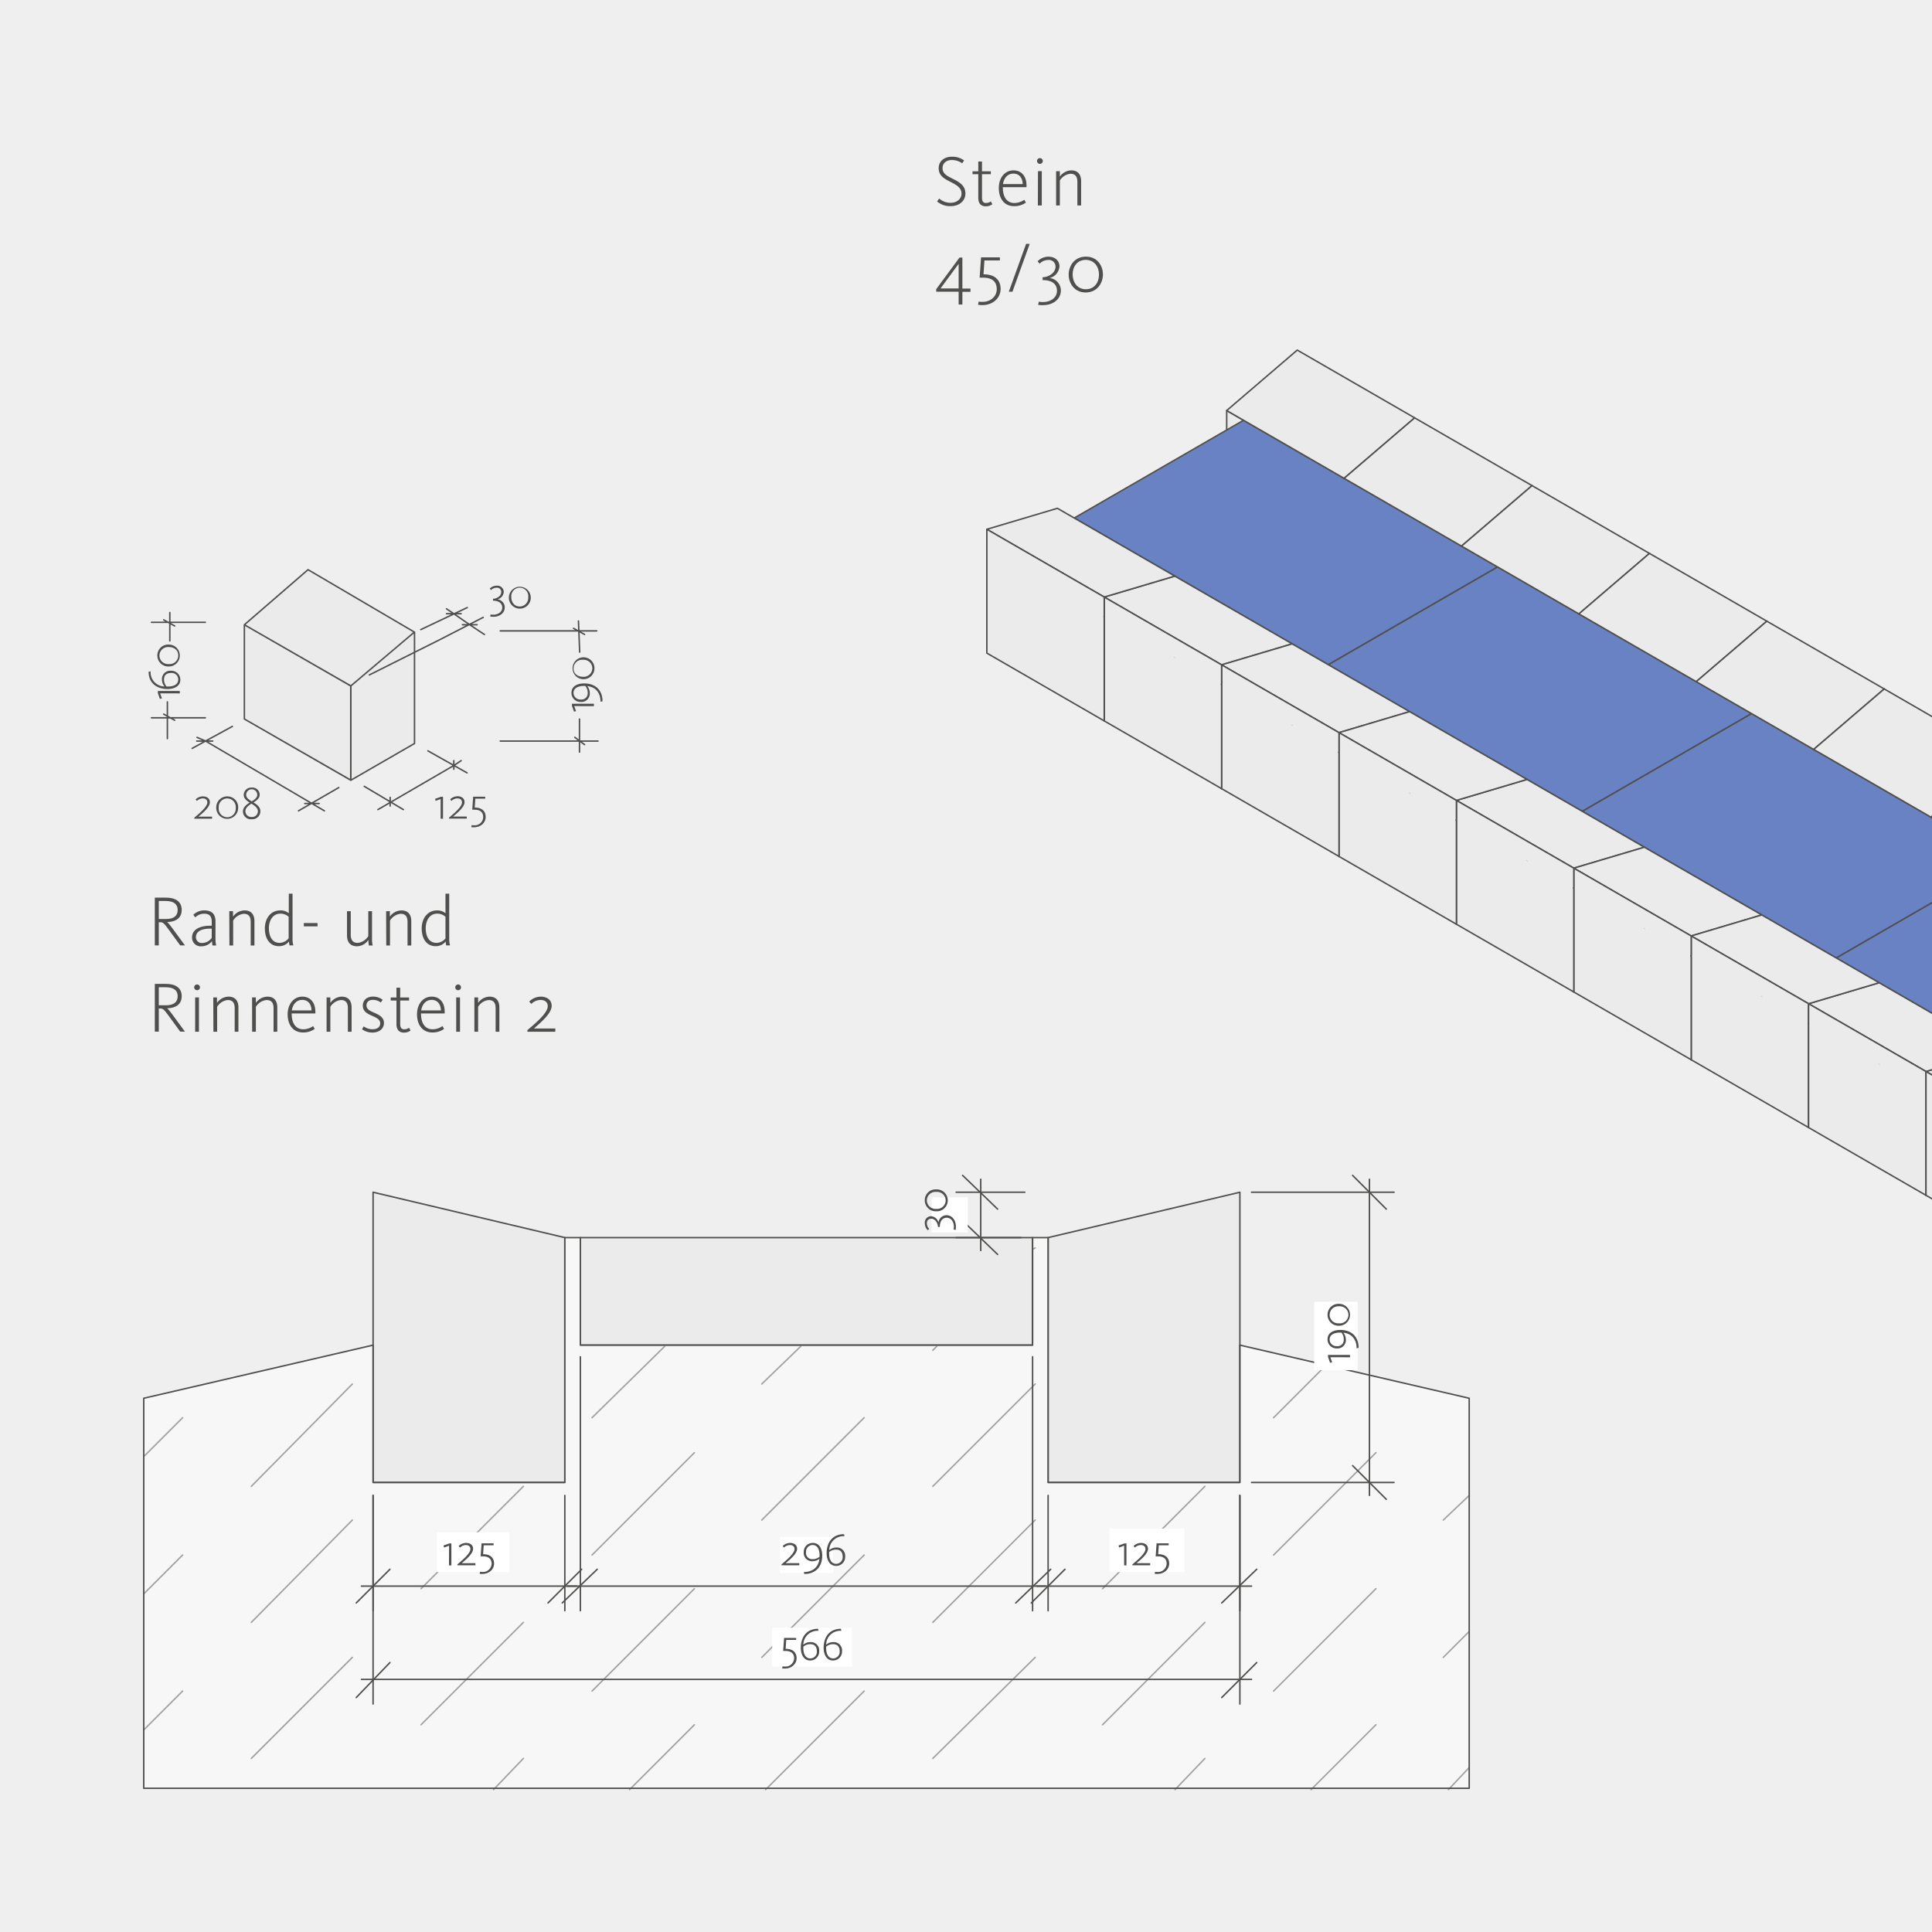 <svg xmlns="http://www.w3.org/2000/svg" xmlns:xlink="http://www.w3.org/1999/xlink" viewBox="0 0 672 672"><defs><style>.cls-1,.cls-10,.cls-5,.cls-8{fill:none;}.cls-2{isolation:isolate;}.cls-3{fill:#efefef;}.cls-13,.cls-4{fill:#ebebeb;}.cls-10,.cls-5,.cls-8{stroke:#4f4f4e;stroke-linecap:round;stroke-linejoin:round;}.cls-5{stroke-width:0.51px;}.cls-6{fill:#4f4f4e;}.cls-7{mix-blend-mode:multiply;}.cls-10,.cls-8{stroke-width:0.51px;}.cls-11,.cls-9{fill:#fff;}.cls-10,.cls-9{opacity:0.5;}.cls-12{clip-path:url(#clip-path);}.cls-13,.cls-14{fill-rule:evenodd;}.cls-14{fill:#6982c3;}</style><clipPath id="clip-path"><rect class="cls-1" width="672" height="672"/></clipPath></defs><g class="cls-2"><g id="BG_grau" data-name="BG grau"><rect class="cls-3" width="672" height="672"/></g><g id="PKW-Stellplätze_VS4_5" data-name="PKW-Stellplätze VS4/5"><polygon class="cls-4" points="85.04 217.31 107.18 198.15 144.22 219.86 144.22 258.61 122.08 271.38 85.04 250.09 85.04 217.31 85.04 217.31"/><path class="cls-5" d="M117.83,273.94l-14,8.09m-23-29.38-14,7.66m46,21.72-41.3-24.27-3-1.28m37.47,23H111M74,257.76H68.43m53.65,13.62L85,250.09m22.14-51.94L85,217.31l37,21.29,22.14-18.74-37-21.71Zm14.9,40.45v32.78l22.14-12.77V219.86M122.08,238.6,85,217.31v32.78l37,21.29V238.6l22.14-18.74m-17.45,53.65,13.62,8.09m8.52-20.44,13.62,7.66M131.45,281.6l26.4-15.33,2.55-1.7m-24.69,12.77v3m22.14-12.77v-3m-86.43-14.9H52.68m18.74-33.21H52.68m6.39-3.41v9.87m-2.13,25.47,3.83,2.13m0-32.79-3.83-2.13M174,257.76h34m-34-38.32h33.56m-6,42.15V250.1M201.2,216l.43,10.83m-1.71,29.62,3.41,2.55m0-38.32-3.83-2.13M58.22,244.13v12.78M146.35,219l16.18-7.67m-10.22,11.5,15.76-8.09m-10.22-1.27-2.55-1.71m13.19,8.94-5.11-3.4-5.53-3.83m-2.55,0h5.1m5.54,3.83h-5.11m-24.7,13.62,16.18-8.09m-23.84,11.93,16.18-8.1"/><path class="cls-6" d="M67.59,284.42c1.35-1.18,4.53-3.69,4.53-5.33,0-.83-.56-1.39-1.62-1.39a3,3,0,0,0-2,.88l-.46-.53A3.69,3.69,0,0,1,70.57,277c1.34,0,2.43.69,2.43,2.05,0,1.75-2.62,3.88-4,5h4.77v.72H67.59Z"/><path class="cls-6" d="M75.22,281a3.82,3.82,0,0,1,3.83-4,3.77,3.77,0,0,1,3.79,4,3.81,3.81,0,1,1-7.62,0ZM82,281a3,3,0,0,0-3-3.29,3,3,0,0,0-2.92,3.25,3,3,0,0,0,3,3.3A3,3,0,0,0,82,281Z"/><path class="cls-6" d="M84.5,282.23c0-1.18.87-2.19,2.34-3.06-1.41-.86-2.07-1.65-2.07-2.7a2.6,2.6,0,0,1,2.76-2.53,2.52,2.52,0,0,1,2.8,2.48c0,1.09-.79,1.87-2.16,2.69,1.55.91,2.4,1.84,2.4,3.06a2.79,2.79,0,0,1-3,2.78A2.75,2.75,0,0,1,84.5,282.23Zm5.2-.06c0-.92-.7-1.73-2.27-2.63-1.34.86-2.08,1.65-2.08,2.63a2.05,2.05,0,0,0,2.21,2A2,2,0,0,0,89.7,282.17Zm-.22-5.7a1.93,1.93,0,0,0-3.86,0c0,.83.61,1.49,1.94,2.27C88.81,278,89.48,277.3,89.48,276.47Z"/><path class="cls-6" d="M153.27,277.92l-1.76.64-.16-.72,2-.7h.74v7.63h-.84Z"/><path class="cls-6" d="M156.17,284.42c1.34-1.18,4.53-3.69,4.53-5.33,0-.83-.56-1.39-1.62-1.39a3,3,0,0,0-2.05.88l-.46-.53a3.69,3.69,0,0,1,2.58-1.09c1.34,0,2.43.69,2.43,2.05,0,1.75-2.63,3.88-4,5h4.77v.72h-6.23Z"/><path class="cls-6" d="M163.91,287.7l.15-.7a5.31,5.31,0,0,0,.88.06,2.94,2.94,0,0,0,3.13-2.83c0-1.87-1.26-2.59-3-2.59-.24,0-.57,0-.81,0l.32-4.53h4.19v.69h-3.44l-.21,3.1h.14c2.37,0,3.67,1.3,3.67,3.25s-1.67,3.6-4.08,3.6A5.23,5.23,0,0,1,163.91,287.7Z"/><path class="cls-6" d="M170.51,214.45l.13-.72a5.17,5.17,0,0,0,.94.08c1.65,0,3.11-.94,3.11-2.48s-1.3-2.4-3.22-2.4v-.66c1.22,0,2.88-.89,2.88-2.37a1.45,1.45,0,0,0-1.63-1.47,2.69,2.69,0,0,0-1.94.83l-.43-.54a3.36,3.36,0,0,1,2.4-1,2.22,2.22,0,0,1,2.47,2.15,2.88,2.88,0,0,1-2.18,2.61h0a2.83,2.83,0,0,1,2.53,2.77c0,2.05-1.86,3.28-3.91,3.28A8.24,8.24,0,0,1,170.51,214.45Z"/><path class="cls-6" d="M177,207.7a3.81,3.81,0,1,1,3.79,4A3.81,3.81,0,0,1,177,207.7Zm6.75,0a3,3,0,0,0-3-3.29,3,3,0,0,0-2.91,3.25c0,1.72,1,3.3,2.94,3.3A3,3,0,0,0,183.73,207.7Z"/><path class="cls-6" d="M55.69,241.16l.64,1.76-.72.16-.7-2v-.73h7.63v.83Z"/><path class="cls-6" d="M58.3,239.66c-3.87,0-6.61-2.16-6.61-6l.7-.16a4.93,4.93,0,0,0,4.84,5.28,3.73,3.73,0,0,1-.9-2.47,2.86,2.86,0,0,1,3.12-3,3.1,3.1,0,0,1,3.27,3.15C62.72,238.78,60.4,239.66,58.3,239.66Zm1.23-5.59c-1.52,0-2.48.72-2.48,2.27a3.7,3.7,0,0,0,.87,2.44h.46c1.9.05,3.62-.65,3.62-2.46A2.29,2.29,0,0,0,59.53,234.07Z"/><path class="cls-6" d="M58.73,231.82a3.82,3.82,0,0,1-4-3.83,3.77,3.77,0,0,1,4-3.79,3.81,3.81,0,1,1,0,7.62Zm0-6.76a3,3,0,0,0-3.28,3,3,3,0,0,0,3.25,2.92A3,3,0,0,0,62,228C62,226.05,60.45,225.06,58.73,225.06Z"/><path class="cls-6" d="M199.73,245.6l.64,1.76-.72.16-.71-2v-.74h7.64v.83Z"/><path class="cls-6" d="M208.88,244.08c0-3-1.61-5.12-4.61-5.44a3.84,3.84,0,0,1,.87,2.46,2.9,2.9,0,0,1-3.14,3.05,3.13,3.13,0,0,1-3.23-3.19c0-2.45,2.35-3.25,4.41-3.25,3.86,0,6.39,2.27,6.39,6.23Zm-5.31-5.49-.45,0c-1.89,0-3.63.65-3.63,2.42a2.31,2.31,0,0,0,2.48,2.29,2.15,2.15,0,0,0,2.45-2.26A3.76,3.76,0,0,0,203.57,238.59Z"/><path class="cls-6" d="M202.77,236.24a3.81,3.81,0,1,1,4-3.79A3.8,3.8,0,0,1,202.77,236.24Zm0-6.75a3,3,0,0,0-3.28,3c0,1.94,1.55,2.91,3.25,2.91a3,3,0,0,0,3.29-2.94A3,3,0,0,0,202.77,229.49Z"/><path class="cls-6" d="M53.85,312.22h3.93c3.37,0,5.42,1.47,5.42,4.27s-2,4.12-4.92,4.22h-.2v0c.32.17.7.57,1.62,1.82l4.63,6.3H62.68l-4.08-5.6c-1.65-2.27-2-2.45-2.92-2.45h-.45v8.05H53.85Zm3.88,7.44c2.67,0,4.07-1.07,4.07-3.14s-1.42-3.13-4.17-3.13h-2.4v6.27Z"/><path class="cls-6" d="M66.8,326.06c0-3.2,3.53-4.07,6.3-4.07h.55v-1.35c0-1.95-.82-2.83-2.62-2.83a4.28,4.28,0,0,0-3.1,1.28l-.7-.9a5.46,5.46,0,0,1,3.9-1.53c2.45,0,3.82,1.23,3.82,3.8v6a9.31,9.31,0,0,0,.25,2.4H73.9a13.46,13.46,0,0,1-.17-1.5,4.6,4.6,0,0,1-3.6,1.78A3,3,0,0,1,66.8,326.06Zm6.85.15V323H73.1c-2.67,0-4.95.78-4.95,3a2,2,0,0,0,2.15,2A4.17,4.17,0,0,0,73.65,326.21Z"/><path class="cls-6" d="M79.75,316.94h1.3v1.9a5,5,0,0,1,4-2.18c2.48,0,3.45,1.6,3.45,3.75v8.45h-1.3v-8.17c0-1.75-.62-2.85-2.42-2.85a4.94,4.94,0,0,0-3.68,2.35v8.67h-1.3Z"/><path class="cls-6" d="M92.13,322.91c0-3.42,2-6.25,5.32-6.25a4.34,4.34,0,0,1,3,1v-6.82h1.3v15.74a9.11,9.11,0,0,0,.28,2.25h-1.33a7.2,7.2,0,0,1-.17-1.37,4.39,4.39,0,0,1-3.43,1.65C93.85,329.14,92.13,326.54,92.13,322.91Zm8.27,3.43v-7.45a4.1,4.1,0,0,0-2.87-1.1c-2.7,0-4,2.45-4,5.07s1,5.1,3.78,5.1A4.14,4.14,0,0,0,100.4,326.34Z"/><path class="cls-6" d="M105.68,321.06h4.77v1.15h-4.77Z"/><path class="cls-6" d="M120.7,325.36v-8.42H122v8.15c0,1.75.63,2.87,2.45,2.87a4.89,4.89,0,0,0,3.65-2.37v-8.65h1.3v9.62a9.73,9.73,0,0,0,.23,2.3H128.3a13.86,13.86,0,0,1-.17-1.95,4.8,4.8,0,0,1-3.95,2.23C121.68,329.14,120.7,327.51,120.7,325.36Z"/><path class="cls-6" d="M134.3,316.94h1.3v1.9a5,5,0,0,1,4-2.18c2.48,0,3.45,1.6,3.45,3.75v8.45h-1.3v-8.17c0-1.75-.62-2.85-2.42-2.85a4.94,4.94,0,0,0-3.68,2.35v8.67h-1.3Z"/><path class="cls-6" d="M146.68,322.91c0-3.42,2-6.25,5.32-6.25a4.34,4.34,0,0,1,2.95,1v-6.82h1.3v15.74a9.11,9.11,0,0,0,.28,2.25H155.2a7.2,7.2,0,0,1-.17-1.37,4.39,4.39,0,0,1-3.43,1.65C148.4,329.14,146.68,326.54,146.68,322.91Zm8.27,3.43v-7.45a4.1,4.1,0,0,0-2.87-1.1c-2.7,0-4,2.45-4,5.07s1,5.1,3.78,5.1A4.14,4.14,0,0,0,155,326.34Z"/><path class="cls-6" d="M53.85,342.22h3.93c3.37,0,5.42,1.47,5.42,4.27s-2,4.12-4.92,4.22h-.2v0c.32.17.7.57,1.62,1.82l4.63,6.3H62.68l-4.08-5.6c-1.65-2.27-2-2.45-2.92-2.45h-.45v8.05H53.85Zm3.88,7.44c2.67,0,4.07-1.07,4.07-3.15s-1.42-3.12-4.17-3.12h-2.4v6.27Z"/><path class="cls-6" d="M67.55,343.42a1,1,0,1,1,2,0,1,1,0,1,1-2,0Zm.33,3.52H69.2v11.92H67.88Z"/><path class="cls-6" d="M74.18,346.94h1.3v1.9a5,5,0,0,1,4-2.18c2.47,0,3.45,1.6,3.45,3.75v8.45h-1.3v-8.17c0-1.75-.63-2.85-2.43-2.85a4.92,4.92,0,0,0-3.67,2.35v8.67h-1.3Z"/><path class="cls-6" d="M87.68,346.94H89v1.9a5,5,0,0,1,4-2.18c2.47,0,3.45,1.6,3.45,3.75v8.45h-1.3v-8.17c0-1.75-.63-2.85-2.43-2.85A4.92,4.92,0,0,0,89,350.19v8.67h-1.3Z"/><path class="cls-6" d="M100.05,352.79c0-3.38,2-6.13,5.13-6.13,2.85,0,4.5,2.15,4.5,5.2a4.64,4.64,0,0,1,0,.65h-8.22v.28c0,2.72,1.17,5.22,4,5.22a5.9,5.9,0,0,0,3.45-1.12l.55,1a6.84,6.84,0,0,1-4,1.23C101.75,359.14,100.05,356.21,100.05,352.79Zm8.3-1.35c0-1.8-.95-3.65-3.22-3.65-2.08,0-3.28,1.6-3.63,3.65Z"/><path class="cls-6" d="M113.6,346.94h1.3v1.9a5,5,0,0,1,3.95-2.18c2.47,0,3.45,1.6,3.45,3.75v8.45H121v-8.17c0-1.75-.62-2.85-2.42-2.85a4.94,4.94,0,0,0-3.68,2.35v8.67h-1.3Z"/><path class="cls-6" d="M125.93,358l.57-1a5.33,5.33,0,0,0,3.08,1c1.6,0,2.67-.75,2.67-2.05s-1.15-1.87-2.75-2.6c-1.82-.77-3.3-1.6-3.3-3.57,0-1.8,1.3-3.13,3.53-3.13a5.4,5.4,0,0,1,3.37,1.1l-.65.95a4.46,4.46,0,0,0-2.75-.92c-1.42,0-2.22.75-2.22,1.92,0,1.38,1.2,1.9,2.57,2.5,1.85.8,3.5,1.65,3.5,3.6s-1.57,3.35-4,3.35A6,6,0,0,1,125.93,358Z"/><path class="cls-6" d="M137.9,356.19V348h-2v-1.05h2v-3.4h1.3v3.4h3.08V348H139.2v8.12c0,1.25.38,1.9,1.45,1.9a3.1,3.1,0,0,0,1.65-.55l.5,1a4,4,0,0,1-2.3.7C138.75,359.14,137.9,358.09,137.9,356.19Z"/><path class="cls-6" d="M145.05,352.79c0-3.38,1.95-6.13,5.13-6.13,2.85,0,4.49,2.15,4.49,5.2,0,.23,0,.43,0,.65h-8.22v.28c0,2.72,1.17,5.22,4,5.22a5.9,5.9,0,0,0,3.45-1.12l.55,1a6.87,6.87,0,0,1-4,1.23C146.75,359.14,145.05,356.21,145.05,352.79Zm8.3-1.35c0-1.8-.95-3.65-3.22-3.65-2.08,0-3.28,1.6-3.63,3.65Z"/><path class="cls-6" d="M158.35,343.42a1,1,0,1,1,2,0,1,1,0,1,1-2,0Zm.33,3.52H160v11.92h-1.32Z"/><path class="cls-6" d="M165,346.94h1.3v1.9a5,5,0,0,1,3.94-2.18c2.48,0,3.45,1.6,3.45,3.75v8.45h-1.3v-8.17c0-1.75-.62-2.85-2.42-2.85a4.92,4.92,0,0,0-3.67,2.35v8.67H165Z"/><path class="cls-6" d="M183.45,358.31c2.1-1.85,7.07-5.77,7.07-8.32,0-1.3-.87-2.18-2.52-2.18a4.61,4.61,0,0,0-3.2,1.38l-.72-.83a5.75,5.75,0,0,1,4-1.7c2.1,0,3.8,1.08,3.8,3.2,0,2.73-4.1,6.05-6.17,7.88h7.44v1.12h-9.72Z"/><g class="cls-7"><polyline class="cls-4" points="129.77 414.69 129.77 515.64 196.46 515.64 196.46 430.47 129.77 414.69"/><polygon class="cls-8" points="129.77 414.69 129.77 515.64 196.46 515.64 196.46 430.47 129.77 414.69"/><polyline class="cls-4" points="431.26 414.69 431.26 515.64 364.56 515.64 364.56 430.47 431.26 414.69"/><polygon class="cls-8" points="431.26 414.69 431.26 515.64 364.56 515.64 364.56 430.47 431.26 414.69"/><rect class="cls-4" x="201.87" y="430.47" width="157.28" height="37.4"/><rect class="cls-8" x="201.87" y="430.47" width="157.28" height="37.4"/><polyline class="cls-9" points="50 622 511.03 622 511.03 486.35 431.26 467.87 431.26 515.64 364.56 515.64 364.56 430.47 359.16 430.47 359.16 467.87 201.88 467.87 201.88 430.47 196.46 430.47 196.46 515.64 129.77 515.64 129.77 467.87 50 486.35 50 622"/><line class="cls-10" x1="50" y1="506.63" x2="63.52" y2="493.11"/><line class="cls-10" x1="50" y1="554.4" x2="63.52" y2="540.88"/><line class="cls-10" x1="87.41" y1="516.99" x2="122.56" y2="481.39"/><line class="cls-10" x1="50" y1="601.72" x2="63.52" y2="588.2"/><line class="cls-10" x1="87.41" y1="564.31" x2="122.56" y2="528.71"/><line class="cls-10" x1="87.41" y1="611.63" x2="122.56" y2="576.48"/><line class="cls-10" x1="146.44" y1="552.59" x2="182.05" y2="516.99"/><line class="cls-10" x1="205.93" y1="493.11" x2="231.17" y2="468.32"/><line class="cls-10" x1="146.44" y1="599.92" x2="182.05" y2="564.31"/><line class="cls-10" x1="205.93" y1="540.88" x2="241.53" y2="505.28"/><line class="cls-10" x1="264.97" y1="481.39" x2="278.49" y2="468.32"/><line class="cls-10" x1="171.68" y1="622.45" x2="182.05" y2="611.63"/><line class="cls-10" x1="205.93" y1="588.2" x2="241.53" y2="552.59"/><line class="cls-10" x1="264.97" y1="528.71" x2="300.57" y2="493.11"/><line class="cls-10" x1="324.45" y1="469.67" x2="325.8" y2="468.32"/><line class="cls-10" x1="359.16" y1="434.52" x2="360.06" y2="434.07"/><line class="cls-10" x1="219" y1="622.45" x2="241.53" y2="599.92"/><line class="cls-10" x1="264.97" y1="576.48" x2="300.57" y2="540.88"/><line class="cls-10" x1="324.45" y1="516.99" x2="360.06" y2="481.39"/><line class="cls-10" x1="266.32" y1="622.45" x2="300.57" y2="588.2"/><line class="cls-10" x1="324.45" y1="564.31" x2="360.06" y2="528.71"/><line class="cls-10" x1="324.45" y1="611.63" x2="360.06" y2="576.48"/><line class="cls-10" x1="383.49" y1="552.59" x2="419.1" y2="516.99"/><line class="cls-10" x1="442.98" y1="493.11" x2="461" y2="475.08"/><line class="cls-10" x1="383.49" y1="599.92" x2="419.1" y2="564.31"/><line class="cls-10" x1="442.98" y1="540.88" x2="478.58" y2="505.28"/><line class="cls-10" x1="408.73" y1="622.45" x2="419.1" y2="611.63"/><line class="cls-10" x1="442.98" y1="588.2" x2="478.58" y2="552.59"/><line class="cls-10" x1="502.01" y1="528.71" x2="511.03" y2="520.15"/><line class="cls-10" x1="456.05" y1="622.45" x2="478.58" y2="599.92"/><line class="cls-10" x1="502.01" y1="576.48" x2="511.03" y2="567.47"/><line class="cls-10" x1="503.82" y1="622.45" x2="511.03" y2="614.79"/><polygon class="cls-8" points="50 622 511.03 622 511.03 486.35 431.26 467.87 431.26 515.64 364.56 515.64 364.56 430.47 359.16 430.47 359.16 467.87 201.88 467.87 201.88 430.47 196.46 430.47 196.46 515.64 129.77 515.64 129.77 467.87 50 486.35 50 622"/><line class="cls-8" x1="435.32" y1="414.69" x2="484.89" y2="414.69"/><line class="cls-8" x1="435.32" y1="515.64" x2="484.89" y2="515.64"/><line class="cls-8" x1="476.33" y1="410.18" x2="476.33" y2="414.69"/><line class="cls-8" x1="476.33" y1="515.64" x2="476.33" y2="520.15"/><line class="cls-8" x1="476.33" y1="414.69" x2="476.33" y2="515.64"/><line class="cls-8" x1="470.47" y1="408.83" x2="482.19" y2="420.55"/><line class="cls-8" x1="482.19" y1="521.5" x2="470.47" y2="509.78"/><polyline class="cls-11" points="457.11 452.8 472.27 452.8 472.27 476.57 457.11 476.57 457.11 452.8"/><path class="cls-6" d="M462.72,472.08l.64,1.77-.72.16-.71-2v-.74h7.64v.83Z"/><path class="cls-6" d="M471.87,469c0-3-1.62-5.13-4.61-5.45a3.87,3.87,0,0,1,.87,2.47,2.9,2.9,0,0,1-3.14,3,3.13,3.13,0,0,1-3.24-3.19c0-2.44,2.36-3.25,4.42-3.25,3.86,0,6.39,2.28,6.39,6.23Zm-5.31-5.49-.45,0c-1.89,0-3.63.64-3.63,2.42a2.32,2.32,0,0,0,2.48,2.29,2.14,2.14,0,0,0,2.44-2.26A3.71,3.71,0,0,0,466.56,463.48Z"/><path class="cls-6" d="M465.76,461.13a3.82,3.82,0,0,1-4-3.83,3.77,3.77,0,0,1,4-3.79,3.81,3.81,0,1,1,0,7.62Zm0-6.76a3,3,0,0,0-3.28,3,3,3,0,0,0,3.24,2.92,3,3,0,0,0,3.3-2.95A3,3,0,0,0,465.76,454.37Z"/><line class="cls-8" x1="356.45" y1="414.69" x2="332.57" y2="414.69"/><line class="cls-8" x1="355.1" y1="430.47" x2="332.57" y2="430.47"/><line class="cls-8" x1="341.13" y1="410.18" x2="341.13" y2="414.69"/><line class="cls-8" x1="341.13" y1="430.47" x2="341.13" y2="434.97"/><line class="cls-8" x1="341.13" y1="414.69" x2="341.13" y2="430.47"/><line class="cls-8" x1="334.82" y1="408.83" x2="346.99" y2="420.55"/><line class="cls-8" x1="346.99" y1="436.32" x2="334.82" y2="424.6"/><polyline class="cls-11" points="324 416.49 336.62 416.49 336.62 428.66 324 428.66 324 416.49"/><path class="cls-6" d="M332.42,427.79l-.72-.13a5.42,5.42,0,0,0,.08-1c0-1.65-.95-3.1-2.49-3.1s-2.4,1.29-2.4,3.21h-.65c0-1.21-.9-2.88-2.37-2.88a1.46,1.46,0,0,0-1.47,1.64,2.67,2.67,0,0,0,.83,1.93l-.55.43a3.33,3.33,0,0,1-1-2.4,2.2,2.2,0,0,1,2.14-2.46,2.87,2.87,0,0,1,2.61,2.18h0a2.83,2.83,0,0,1,2.77-2.53c2.05,0,3.28,1.85,3.28,3.9A8.31,8.31,0,0,1,332.42,427.79Z"/><path class="cls-6" d="M325.66,421.32a3.81,3.81,0,0,1-4-3.82,3.77,3.77,0,0,1,4-3.8,3.83,3.83,0,0,1,4,3.83A3.8,3.8,0,0,1,325.66,421.32Zm0-6.75a3,3,0,0,0-3.28,3,3,3,0,0,0,3.25,2.91,3,3,0,0,0,3.3-2.94A3,3,0,0,0,325.66,414.57Z"/><line class="cls-8" x1="129.77" y1="520.15" x2="129.77" y2="560.25"/><line class="cls-8" x1="196.46" y1="520.15" x2="196.46" y2="560.25"/><line class="cls-8" x1="125.71" y1="551.69" x2="129.77" y2="551.69"/><line class="cls-8" x1="196.46" y1="551.69" x2="200.52" y2="551.69"/><line class="cls-8" x1="129.77" y1="551.69" x2="196.46" y2="551.69"/><line class="cls-8" x1="123.91" y1="557.55" x2="135.63" y2="545.83"/><line class="cls-8" x1="202.32" y1="545.83" x2="190.61" y2="557.55"/><polyline class="cls-11" points="151.97 532.96 177.1 532.96 177.1 546.82 151.97 546.82 151.97 532.96"/><path class="cls-6" d="M156.2,537.63l-1.76.64-.16-.72,2-.7H157v7.63h-.83Z"/><path class="cls-6" d="M159.09,544.13c1.35-1.19,4.53-3.7,4.53-5.33,0-.83-.56-1.39-1.61-1.39a2.94,2.94,0,0,0-2,.88l-.47-.53a3.67,3.67,0,0,1,2.58-1.09c1.35,0,2.43.69,2.43,2.05,0,1.74-2.62,3.87-3.95,5h4.77v.72h-6.23Z"/><path class="cls-6" d="M166.84,547.41l.14-.7a7,7,0,0,0,.88.06,3,3,0,0,0,3.14-2.83c0-1.88-1.26-2.6-3-2.6-.24,0-.58,0-.82,0l.32-4.53h4.19v.68h-3.44l-.21,3.11h.15c2.37,0,3.66,1.3,3.66,3.25s-1.66,3.6-4.08,3.6A6.06,6.06,0,0,1,166.84,547.41Z"/><line class="cls-8" x1="201.87" y1="471.92" x2="201.87" y2="560.25"/><line class="cls-8" x1="359.16" y1="471.92" x2="359.16" y2="560.25"/><line class="cls-8" x1="197.37" y1="551.69" x2="201.87" y2="551.69"/><line class="cls-8" x1="359.16" y1="551.69" x2="363.66" y2="551.69"/><line class="cls-8" x1="201.87" y1="551.69" x2="359.16" y2="551.69"/><line class="cls-8" x1="195.56" y1="557.55" x2="207.73" y2="545.83"/><line class="cls-8" x1="365.46" y1="545.83" x2="353.3" y2="557.55"/><polyline class="cls-11" points="271.28 534.57 289.75 534.57 289.75 547.19 271.28 547.19 271.28 534.57"/><path class="cls-6" d="M271.84,544.13c1.34-1.19,4.52-3.7,4.52-5.33,0-.83-.55-1.39-1.61-1.39a3,3,0,0,0-2.05.88l-.46-.53a3.63,3.63,0,0,1,2.57-1.09c1.35,0,2.44.69,2.44,2.05,0,1.74-2.63,3.87-4,5h4.77v.72h-6.22Z"/><path class="cls-6" d="M279.58,546.79c3,0,5.12-1.62,5.44-4.61a3.89,3.89,0,0,1-2.46.86,2.89,2.89,0,0,1-3-3.14,3.12,3.12,0,0,1,3.18-3.23c2.45,0,3.25,2.35,3.25,4.42,0,3.86-2.27,6.38-6.23,6.38Zm5.49-5.32c0-.08,0-.37,0-.45,0-1.88-.64-3.63-2.42-3.63a2.32,2.32,0,0,0-2.29,2.48,2.14,2.14,0,0,0,2.26,2.45A3.69,3.69,0,0,0,285.07,541.47Z"/><path class="cls-6" d="M287.52,540.24c0-3.87,2.16-6.61,6.05-6.61l.16.7a4.93,4.93,0,0,0-5.29,4.84,3.73,3.73,0,0,1,2.47-.9,2.87,2.87,0,0,1,3.06,3.12,3.1,3.1,0,0,1-3.16,3.27C288.4,544.66,287.52,542.34,287.52,540.24Zm5.58,1.23c0-1.52-.72-2.48-2.27-2.48a3.67,3.67,0,0,0-2.43.87c0,.08,0,.38,0,.46-.05,1.9.66,3.62,2.46,3.62A2.29,2.29,0,0,0,293.1,541.47Z"/><line class="cls-8" x1="364.56" y1="520.15" x2="364.56" y2="560.25"/><line class="cls-8" x1="431.26" y1="520.15" x2="431.26" y2="560.25"/><line class="cls-8" x1="360.51" y1="551.69" x2="364.56" y2="551.69"/><line class="cls-8" x1="431.26" y1="551.69" x2="435.32" y2="551.69"/><line class="cls-8" x1="364.56" y1="551.69" x2="431.26" y2="551.69"/><line class="cls-8" x1="358.71" y1="557.55" x2="370.42" y2="545.83"/><line class="cls-8" x1="437.12" y1="545.83" x2="424.95" y2="557.55"/><polyline class="cls-11" points="385.9 531.67 412 531.67 412 546.82 385.9 546.82 385.9 531.67"/><path class="cls-6" d="M391,537.63l-1.76.64-.16-.72,2-.7h.73v7.63H391Z"/><path class="cls-6" d="M393.89,544.13c1.34-1.19,4.53-3.7,4.53-5.33,0-.83-.56-1.39-1.62-1.39a3,3,0,0,0-2.05.88l-.46-.53a3.64,3.64,0,0,1,2.57-1.09c1.35,0,2.44.69,2.44,2.05,0,1.74-2.63,3.87-4,5h4.77v.72h-6.22Z"/><path class="cls-6" d="M401.63,547.41l.15-.7a6.78,6.78,0,0,0,.87.06,3,3,0,0,0,3.14-2.83c0-1.88-1.26-2.6-3-2.6-.24,0-.58,0-.82,0l.32-4.53h4.2v.68h-3.44l-.21,3.11H403c2.37,0,3.67,1.3,3.67,3.25s-1.67,3.6-4.09,3.6A6.06,6.06,0,0,1,401.63,547.41Z"/><line class="cls-8" x1="129.77" y1="520.15" x2="129.77" y2="592.7"/><line class="cls-8" x1="431.26" y1="520.15" x2="431.26" y2="592.7"/><line class="cls-8" x1="125.71" y1="584.14" x2="129.77" y2="584.14"/><line class="cls-8" x1="431.26" y1="584.14" x2="435.32" y2="584.14"/><line class="cls-8" x1="129.77" y1="584.14" x2="431.26" y2="584.14"/><line class="cls-8" x1="123.91" y1="590.45" x2="135.63" y2="578.28"/><line class="cls-8" x1="437.12" y1="578.28" x2="424.95" y2="590.45"/><polyline class="cls-11" points="268.61 566.15 296.32 566.15 296.32 579.68 268.61 579.68 268.61 566.15"/><path class="cls-6" d="M272.06,580.31l.14-.7a7.19,7.19,0,0,0,.88.06,3,3,0,0,0,3.14-2.83c0-1.87-1.26-2.59-3-2.59-.24,0-.58,0-.82,0l.32-4.53h4.2v.69h-3.45l-.2,3.1h.14c2.37,0,3.67,1.3,3.67,3.25s-1.67,3.6-4.09,3.6A6.06,6.06,0,0,1,272.06,580.31Z"/><path class="cls-6" d="M278.54,573.14c0-3.87,2.16-6.61,6-6.61l.16.71a4.92,4.92,0,0,0-5.28,4.83,3.7,3.7,0,0,1,2.46-.9,2.87,2.87,0,0,1,3.06,3.12,3.1,3.1,0,0,1-3.15,3.27C279.42,577.56,278.54,575.24,278.54,573.14Zm5.59,1.24c0-1.53-.72-2.49-2.28-2.49a3.69,3.69,0,0,0-2.43.87c0,.08,0,.38,0,.46,0,1.91.66,3.62,2.47,3.62A2.29,2.29,0,0,0,284.13,574.38Z"/><path class="cls-6" d="M286.48,573.14c0-3.87,2.16-6.61,6-6.61l.16.71a4.92,4.92,0,0,0-5.29,4.83,3.73,3.73,0,0,1,2.47-.9,2.87,2.87,0,0,1,3.06,3.12,3.1,3.1,0,0,1-3.16,3.27C287.36,577.56,286.48,575.24,286.48,573.14Zm5.58,1.24c0-1.53-.72-2.49-2.27-2.49a3.67,3.67,0,0,0-2.43.87c0,.08,0,.38,0,.46,0,1.91.66,3.62,2.46,3.62A2.29,2.29,0,0,0,292.06,574.38Z"/></g><path class="cls-6" d="M325.94,70.06l.75-1a5.86,5.86,0,0,0,4,1.47c2.25,0,3.75-1.45,3.75-3.2,0-2.15-2-3.12-4-4.15s-3.94-2.07-3.94-4.67,2.09-4,4.62-4a6.89,6.89,0,0,1,4.22,1.3l-.67,1a6.07,6.07,0,0,0-3.58-1.15c-1.87,0-3.25,1.07-3.25,2.8,0,1.9,1.45,2.65,3.28,3.59,2.15,1.08,4.67,2.25,4.67,5.25,0,2.58-2.07,4.4-5.2,4.4A6.83,6.83,0,0,1,325.94,70.06Z"/><path class="cls-6" d="M340.27,68.78v-8.2h-2v-1h2v-3.4h1.29v3.4h3.08v1h-3.08v8.13c0,1.25.38,1.9,1.45,1.9a3.19,3.19,0,0,0,1.65-.55l.5,1a4,4,0,0,1-2.3.7C341.11,71.73,340.27,70.68,340.27,68.78Z"/><path class="cls-6" d="M347.41,65.38c0-3.37,1.95-6.12,5.13-6.12,2.85,0,4.5,2.15,4.5,5.2a4.79,4.79,0,0,1,0,.65h-8.22v.27c0,2.73,1.17,5.23,4,5.23a5.89,5.89,0,0,0,3.45-1.13l.55,1a6.85,6.85,0,0,1-4.05,1.22C349.11,71.73,347.41,68.81,347.41,65.38Zm8.3-1.35c0-1.8-.95-3.64-3.22-3.64-2.08,0-3.28,1.59-3.63,3.64Z"/><path class="cls-6" d="M360.71,56a1,1,0,1,1,2,0,1,1,0,1,1-2,0Zm.33,3.53h1.32V71.46H361Z"/><path class="cls-6" d="M367.34,59.54h1.3v1.9a5,5,0,0,1,3.95-2.18c2.47,0,3.45,1.6,3.45,3.75v8.45h-1.3V63.28c0-1.74-.63-2.84-2.43-2.84a4.94,4.94,0,0,0-3.67,2.34v8.68h-1.3Z"/><path class="cls-6" d="M333.44,101.46h-7.8v-.88l8.1-11h1v10.79h2.82v1.13h-2.82v4.42h-1.3Zm0-1.13V91.76l-6.3,8.57Z"/><path class="cls-6" d="M340.19,106l.22-1.1a8.49,8.49,0,0,0,1.38.1c2.55,0,4.9-1.72,4.9-4.42,0-2.93-2-4-4.68-4-.37,0-.9,0-1.27,0l.5-7.07h6.55v1.07h-5.38l-.32,4.85h.23c3.69,0,5.72,2,5.72,5.07s-2.6,5.63-6.38,5.63A9.09,9.09,0,0,1,340.19,106Z"/><path class="cls-6" d="M356.91,84.81h1.25l-6,16.65h-1.27Z"/><path class="cls-6" d="M361.11,106.06l.2-1.13a7.85,7.85,0,0,0,1.48.13c2.57,0,4.85-1.48,4.85-3.88,0-2.62-2-3.75-5-3.75v-1c1.9,0,4.5-1.4,4.5-3.7a2.28,2.28,0,0,0-2.55-2.3,4.21,4.21,0,0,0-3,1.3l-.68-.85a5.25,5.25,0,0,1,3.75-1.6c2.48,0,3.85,1.55,3.85,3.35a4.49,4.49,0,0,1-3.4,4.07v0A4.41,4.41,0,0,1,369,101c0,3.2-2.9,5.13-6.1,5.13A12,12,0,0,1,361.11,106.06Z"/><path class="cls-6" d="M371.71,95.51c0-3,2-6.25,6-6.25s5.92,3.22,5.92,6.2-2,6.27-6,6.27S371.71,98.46,371.71,95.51Zm10.55,0c0-2.65-1.6-5.12-4.62-5.12s-4.55,2.42-4.55,5.07,1.57,5.15,4.6,5.15S382.26,98.18,382.26,95.51Z"/><g class="cls-12"><polyline class="cls-13" points="467.51 166.38 467.51 202.57 492.05 188.41 492.05 152.2"/><polyline class="cls-8" points="467.51 166.38 467.51 202.57 492.05 188.41 492.05 152.2"/><polyline class="cls-13" points="508.35 189.95 508.35 226.15 532.88 211.98 532.88 175.78"/><polyline class="cls-8" points="508.35 189.95 508.35 226.15 532.88 211.98 532.88 175.78"/><polyline class="cls-13" points="467.51 202.57 508.35 226.15 508.35 189.95 467.51 166.38 467.51 202.57"/><polyline class="cls-8" points="467.51 202.57 508.35 226.15 508.35 189.95 467.51 166.38 467.51 202.57"/><polyline class="cls-13" points="426.68 179 467.51 202.57 467.51 166.38 426.68 142.8 426.68 179"/><polyline class="cls-8" points="426.68 179 467.51 202.57 467.51 166.38 426.68 142.8 426.68 179"/><polyline class="cls-13" points="508.35 226.15 520.87 233.38 520.87 197.18 508.35 189.95 508.35 226.15"/><path class="cls-8" d="M520.87,197.18,508.35,190v36.2m0,0,12.52,7.23"/><polyline class="cls-14" points="461.98 231.19 461.98 249.32 520.87 215.32 520.87 197.18 461.98 231.19"/><polyline class="cls-8" points="461.98 231.19 461.98 249.32 520.87 215.32 520.87 197.18 461.98 231.19"/><polyline class="cls-13" points="549.18 249.73 573.72 235.56 573.72 199.36 549.18 213.53 549.18 249.73"/><path class="cls-8" d="M549.18,213.53v36.2m0,0,24.54-14.18V199.36"/><polyline class="cls-13" points="590 237.1 590 273.3 614.55 259.13 614.55 222.93"/><polyline class="cls-8" points="590 237.1 590 273.3 614.55 259.13 614.55 222.93"/><polyline class="cls-13" points="520.87 233.38 549.18 249.73 549.18 213.53 520.87 197.18"/><polyline class="cls-8" points="520.87 233.38 549.18 249.73 549.18 213.53 520.87 197.18"/><polyline class="cls-13" points="549.18 249.73 590 273.3 590 237.1 549.18 213.53 549.18 249.73"/><polyline class="cls-8" points="549.18 249.73 590 273.3 590 237.1 549.18 213.53 549.18 249.73"/><polyline class="cls-13" points="590 273.3 609.21 284.38 609.21 248.18 590 237.1 590 273.3"/><path class="cls-8" d="M609.21,248.18,590,237.1v36.2m0,0,19.2,11.08"/><polyline class="cls-14" points="550.32 282.19 550.32 300.32 609.21 266.32 609.21 248.18 550.32 282.19"/><polyline class="cls-8" points="550.32 282.19 550.32 300.32 609.21 266.32 609.21 248.18 550.32 282.19"/><polyline class="cls-13" points="630.84 260.67 630.84 296.87 655.38 282.71 655.38 246.51"/><polyline class="cls-8" points="630.84 260.67 630.84 296.87 655.38 282.71 655.38 246.51"/><polyline class="cls-13" points="671.68 320.45 696.21 306.28 696.21 270.08 671.68 284.25 671.68 320.45"/><path class="cls-8" d="M671.68,284.25v36.2m0,0,24.53-14.17v-36.2"/><polyline class="cls-13" points="609.21 284.38 630.84 296.87 630.84 260.67 609.21 248.18"/><polyline class="cls-8" points="609.21 284.38 630.84 296.87 630.84 260.67 609.21 248.18"/><polyline class="cls-13" points="630.84 296.87 671.68 320.45 671.68 284.25 630.84 260.67 630.84 296.87"/><polyline class="cls-8" points="630.84 296.87 671.68 320.45 671.68 284.25 630.84 260.67 630.84 296.87"/><polyline class="cls-13" points="671.68 320.45 697.55 335.38 697.55 299.19 671.68 284.25 671.68 320.45"/><path class="cls-8" d="M697.55,299.18l-25.87-14.93v36.2m0,0,25.87,14.93"/><polyline class="cls-14" points="638.66 333.19 638.66 351.32 697.55 317.32 697.55 299.19 638.66 333.19"/><polyline class="cls-8" points="638.66 333.19 638.66 351.32 697.55 317.32 697.55 299.19 638.66 333.19"/><polyline class="cls-14" points="550.32 282.19 461.98 231.19 461.98 249.32 550.32 300.32 550.32 282.19"/><polyline class="cls-8" points="550.32 282.19 461.98 231.19 461.98 249.32 550.32 300.32 550.32 282.19"/><polyline class="cls-14" points="461.98 231.19 373.64 180.18 373.64 198.31 461.98 249.32 461.98 231.19"/><polyline class="cls-8" points="461.98 231.19 373.64 180.18 373.64 198.31 461.98 249.32 461.98 231.19"/><polyline class="cls-14" points="726.99 384.19 638.66 333.19 638.66 351.32 726.99 402.32 726.99 384.19"/><polyline class="cls-8" points="726.99 384.19 638.66 333.19 638.66 351.32 726.99 402.32 726.99 384.19"/><polyline class="cls-14" points="638.66 333.19 550.32 282.19 550.32 300.32 638.66 351.32 638.66 333.19"/><polyline class="cls-8" points="638.66 333.19 550.32 282.19 550.32 300.32 638.66 351.32 638.66 333.19"/><polyline class="cls-13" points="408.62 200.38 384.08 214.55 384.08 250.75 408.62 236.58 408.62 200.38"/><polyline class="cls-8" points="384.08 214.55 384.08 250.75 408.62 236.58 408.62 200.38"/><polyline class="cls-13" points="449.45 223.95 424.91 238.12 424.91 274.32 449.45 260.15 449.45 223.95"/><polyline class="cls-8" points="424.91 238.12 424.91 274.32 449.45 260.15 449.45 223.95"/><polyline class="cls-13" points="490.29 247.52 465.74 261.69 465.74 297.89 490.29 283.73 490.29 247.52"/><polyline class="cls-8" points="465.74 261.69 465.74 297.89 490.29 283.73 490.29 247.52"/><polyline class="cls-13" points="531.12 271.1 506.58 285.27 506.58 321.47 531.12 307.3 531.12 271.1"/><polyline class="cls-8" points="506.58 285.27 506.58 321.47 531.12 307.3 531.12 271.1"/><polyline class="cls-13" points="571.95 294.68 547.41 308.84 547.41 345.04 571.95 330.87 571.95 294.68"/><polyline class="cls-8" points="547.41 308.84 547.41 345.04 571.95 330.87 571.95 294.68"/><polyline class="cls-13" points="612.78 318.24 588.24 332.42 588.24 368.61 612.78 354.45 612.78 318.24"/><polyline class="cls-8" points="588.24 332.42 588.24 368.61 612.78 354.45 612.78 318.24"/><polyline class="cls-13" points="653.61 341.82 629.07 355.99 629.07 392.19 653.61 378.02 653.61 341.82"/><polyline class="cls-8" points="629.07 355.99 629.07 392.19 653.61 378.02 653.61 341.82"/><polyline class="cls-13" points="694.44 365.4 669.91 379.56 669.91 415.76 694.44 401.6 694.44 365.4"/><polyline class="cls-8" points="669.91 379.56 669.91 415.76 694.44 401.6 694.44 365.4"/><polyline class="cls-13" points="588.24 332.42 588.24 368.61 629.07 392.19 629.07 355.99"/><polyline class="cls-8" points="588.24 332.42 588.24 368.61 629.07 392.19 629.07 355.99"/><polyline class="cls-13" points="629.07 355.99 629.07 392.19 669.91 415.76 669.91 379.56"/><polyline class="cls-8" points="629.07 355.99 629.07 392.19 669.91 415.76 669.91 379.56"/><polyline class="cls-13" points="547.41 308.84 547.41 345.04 588.24 368.61 588.24 332.42"/><polyline class="cls-8" points="547.41 308.84 547.41 345.04 588.24 368.61 588.24 332.42"/><polyline class="cls-13" points="669.91 379.56 669.91 415.76 710.74 439.34 710.74 403.14"/><polyline class="cls-8" points="669.91 379.56 669.91 415.76 710.74 439.34 710.74 403.14"/><polyline class="cls-13" points="506.58 285.27 506.58 321.47 547.41 345.04 547.41 308.84"/><polyline class="cls-8" points="506.58 285.27 506.58 321.47 547.41 345.04 547.41 308.84"/><polyline class="cls-13" points="465.74 261.69 465.74 297.89 506.58 321.47 506.58 285.27"/><polyline class="cls-8" points="465.74 261.69 465.74 297.89 506.58 321.47 506.58 285.27"/><polyline class="cls-13" points="424.91 238.12 424.91 274.32 465.74 297.89 465.74 261.69"/><polyline class="cls-8" points="424.91 238.12 424.91 274.32 465.74 297.89 465.74 261.69"/><polyline class="cls-13" points="384.08 214.55 384.08 250.75 424.91 274.32 424.91 238.12"/><polyline class="cls-8" points="384.08 214.55 384.08 250.75 424.91 274.32 424.91 238.12"/><polyline class="cls-13" points="343.25 190.97 343.25 227.17 384.08 250.75 384.08 214.55"/><polyline class="cls-8" points="343.25 190.97 343.25 227.17 384.08 250.75 384.08 214.55"/><polyline class="cls-14" points="697.55 299.19 638.66 333.19 726.99 384.19 785.89 350.19 697.55 299.19"/><polyline class="cls-8" points="697.55 299.19 638.66 333.19 726.99 384.19 785.89 350.19 697.55 299.19"/><polyline class="cls-14" points="609.21 248.18 550.32 282.19 638.66 333.19 697.55 299.19 609.21 248.18"/><polyline class="cls-8" points="609.21 248.18 550.32 282.19 638.66 333.19 697.55 299.19 609.21 248.18"/><polyline class="cls-14" points="520.87 197.18 461.98 231.19 550.32 282.19 609.21 248.18 520.87 197.18"/><polyline class="cls-8" points="520.87 197.18 461.98 231.19 550.32 282.19 609.21 248.18 520.87 197.18"/><polyline class="cls-14" points="432.53 146.18 373.64 180.18 461.98 231.19 520.87 197.18 432.53 146.18"/><polyline class="cls-8" points="432.53 146.18 373.64 180.18 461.98 231.19 520.87 197.18 432.53 146.18"/><polyline class="cls-13" points="492.05 152.2 492.05 145.34 467.51 166.38"/><polyline class="cls-8" points="492.05 152.2 492.05 145.34 467.51 166.38"/><polyline class="cls-13" points="532.88 175.78 532.88 168.91 508.35 189.95"/><polyline class="cls-8" points="532.88 175.78 532.88 168.91 508.35 189.95"/><polyline class="cls-13" points="573.72 199.36 573.72 192.49 549.18 213.53"/><polyline class="cls-8" points="573.72 199.36 573.72 192.49 549.18 213.53"/><polyline class="cls-13" points="614.55 222.93 614.55 216.06 590 237.1"/><polyline class="cls-8" points="614.55 222.93 614.55 216.06 590 237.1"/><polyline class="cls-13" points="655.38 246.51 655.38 239.63 630.84 260.67"/><polyline class="cls-8" points="655.38 246.51 655.38 239.63 630.84 260.67"/><polyline class="cls-13" points="696.21 270.08 696.21 263.21 671.68 284.25"/><polyline class="cls-8" points="696.21 270.08 696.21 263.21 671.68 284.25"/><polyline class="cls-13" points="426.68 142.8 467.51 166.38 492.05 145.34 451.22 121.77 426.68 142.8"/><polyline class="cls-8" points="426.68 142.8 467.51 166.38 492.05 145.34 451.22 121.77 426.68 142.8"/><polyline class="cls-13" points="467.51 166.38 508.35 189.95 532.88 168.91 492.05 145.34 467.51 166.38"/><polyline class="cls-8" points="467.51 166.38 508.35 189.95 532.88 168.91 492.05 145.34 467.51 166.38"/><polyline class="cls-13" points="508.35 189.95 549.18 213.53 573.72 192.49 532.88 168.91 508.35 189.95"/><polyline class="cls-8" points="508.35 189.95 549.18 213.53 573.72 192.49 532.88 168.91 508.35 189.95"/><polyline class="cls-13" points="549.18 213.53 590 237.1 614.55 216.06 573.72 192.49 549.18 213.53"/><polyline class="cls-8" points="549.18 213.53 590 237.1 614.55 216.06 573.72 192.49 549.18 213.53"/><polyline class="cls-13" points="590 237.1 630.84 260.67 655.38 239.63 614.55 216.06 590 237.1"/><polyline class="cls-8" points="590 237.1 630.84 260.67 655.38 239.63 614.55 216.06 590 237.1"/><polyline class="cls-13" points="630.84 260.67 671.68 284.25 696.21 263.21 655.38 239.63 630.84 260.67"/><polyline class="cls-8" points="630.84 260.67 671.68 284.25 696.21 263.21 655.38 239.63 630.84 260.67"/><polyline class="cls-13" points="671.68 284.25 712.5 307.82 737.05 286.79 696.21 263.21 671.68 284.25"/><polyline class="cls-8" points="671.68 284.25 712.5 307.82 737.05 286.79 696.21 263.21 671.68 284.25"/><polyline class="cls-13" points="408.62 200.38 384.08 207.67 384.08 214.55"/><polyline class="cls-8" points="408.62 200.38 384.08 207.67 384.08 214.55"/><polyline class="cls-13" points="449.45 223.95 424.91 231.25 424.91 238.12"/><polyline class="cls-8" points="449.45 223.95 424.91 231.25 424.91 238.12"/><polyline class="cls-13" points="490.29 247.52 465.74 254.83 465.74 261.69"/><polyline class="cls-8" points="490.29 247.52 465.74 254.83 465.74 261.69"/><polyline class="cls-13" points="531.12 271.1 506.58 278.4 506.58 285.27"/><polyline class="cls-8" points="531.12 271.1 506.58 278.4 506.58 285.27"/><polyline class="cls-13" points="571.95 294.68 547.41 301.97 547.41 308.84"/><polyline class="cls-8" points="571.95 294.68 547.41 301.97 547.41 308.84"/><polyline class="cls-13" points="612.78 318.24 588.24 325.55 588.24 332.42"/><polyline class="cls-8" points="612.78 318.24 588.24 325.55 588.24 332.42"/><polyline class="cls-13" points="653.61 341.82 629.07 349.12 629.07 355.99"/><polyline class="cls-8" points="653.61 341.82 629.07 349.12 629.07 355.99"/><polyline class="cls-13" points="694.44 365.4 669.91 372.69 669.91 379.56"/><polyline class="cls-8" points="694.44 365.4 669.91 372.69 669.91 379.56"/><polyline class="cls-13" points="384.08 207.67 424.91 231.25 449.45 223.95 408.62 200.38 384.08 207.67"/><polyline class="cls-8" points="384.08 207.67 424.91 231.25 449.45 223.95 408.62 200.38 384.08 207.67"/><polyline class="cls-13" points="343.25 184.1 384.08 207.67 408.62 200.38 367.79 176.8 343.25 184.1"/><polyline class="cls-8" points="343.25 184.1 384.08 207.67 408.62 200.38 367.79 176.8 343.25 184.1"/><polyline class="cls-13" points="424.91 231.25 465.74 254.83 490.29 247.52 449.45 223.95 424.91 231.25"/><polyline class="cls-8" points="424.91 231.25 465.74 254.83 490.29 247.52 449.45 223.95 424.91 231.25"/><polyline class="cls-13" points="506.58 278.4 547.41 301.97 571.95 294.68 531.12 271.1 506.58 278.4"/><polyline class="cls-8" points="506.58 278.4 547.41 301.97 571.95 294.68 531.12 271.1 506.58 278.4"/><polyline class="cls-13" points="465.74 254.83 506.58 278.4 531.12 271.1 490.29 247.52 465.74 254.83"/><polyline class="cls-8" points="465.74 254.83 506.58 278.4 531.12 271.1 490.29 247.52 465.74 254.83"/><polyline class="cls-13" points="547.41 301.97 588.24 325.55 612.78 318.24 571.95 294.68 547.41 301.97"/><polyline class="cls-8" points="547.41 301.97 588.24 325.55 612.78 318.24 571.95 294.68 547.41 301.97"/><polyline class="cls-13" points="669.91 372.69 710.74 396.27 735.27 388.97 694.44 365.4 669.91 372.69"/><polyline class="cls-8" points="669.91 372.69 710.74 396.27 735.27 388.97 694.44 365.4 669.91 372.69"/><polyline class="cls-13" points="629.07 349.12 669.91 372.69 694.44 365.4 653.61 341.82 629.07 349.12"/><polyline class="cls-8" points="629.07 349.12 669.91 372.69 694.44 365.4 653.61 341.82 629.07 349.12"/><polyline class="cls-13" points="588.24 325.55 629.07 349.12 653.61 341.82 612.78 318.24 588.24 325.55"/><polyline class="cls-8" points="588.24 325.55 629.07 349.12 653.61 341.82 612.78 318.24 588.24 325.55"/><polyline class="cls-13" points="588.24 332.42 629.07 355.99 629.07 349.12 588.24 325.55 588.24 332.42"/><polyline class="cls-8" points="629.07 355.99 629.07 349.12 588.24 325.55 588.24 332.42"/><polyline class="cls-13" points="629.07 355.99 669.91 379.56 669.91 372.69 629.07 349.12 629.07 355.99"/><polyline class="cls-8" points="669.91 379.56 669.91 372.69 629.07 349.12 629.07 355.99"/><polyline class="cls-13" points="547.41 308.84 588.24 332.42 588.24 325.55 547.41 301.97 547.41 308.84"/><polyline class="cls-8" points="588.24 332.42 588.24 325.55 547.41 301.97 547.41 308.84"/><polyline class="cls-13" points="669.91 379.56 710.74 403.14 710.74 396.27 669.91 372.69 669.91 379.56"/><polyline class="cls-8" points="710.74 403.14 710.74 396.27 669.91 372.69 669.91 379.56"/><polyline class="cls-13" points="506.58 285.27 547.41 308.84 547.41 301.97 506.58 278.4 506.58 285.27"/><polyline class="cls-8" points="547.41 308.84 547.41 301.97 506.58 278.4 506.58 285.27"/><polyline class="cls-13" points="465.74 261.69 506.58 285.27 506.58 278.4 465.74 254.83 465.74 261.69"/><polyline class="cls-8" points="506.58 285.27 506.58 278.4 465.74 254.83 465.74 261.69"/><polyline class="cls-13" points="424.91 238.12 465.74 261.69 465.74 254.83 424.91 231.25 424.91 238.12"/><polyline class="cls-8" points="465.74 261.69 465.74 254.83 424.91 231.25 424.91 238.12"/><polyline class="cls-13" points="384.08 214.55 424.91 238.12 424.91 231.25 384.08 207.67 384.08 214.55"/><polyline class="cls-8" points="424.91 238.12 424.91 231.25 384.08 207.67 384.08 214.55"/><polyline class="cls-13" points="343.25 190.97 384.08 214.55 384.08 207.67 343.25 184.1 343.25 190.97"/><polyline class="cls-8" points="384.08 214.55 384.08 207.67 343.25 184.1 343.25 190.97"/></g></g></g></svg>